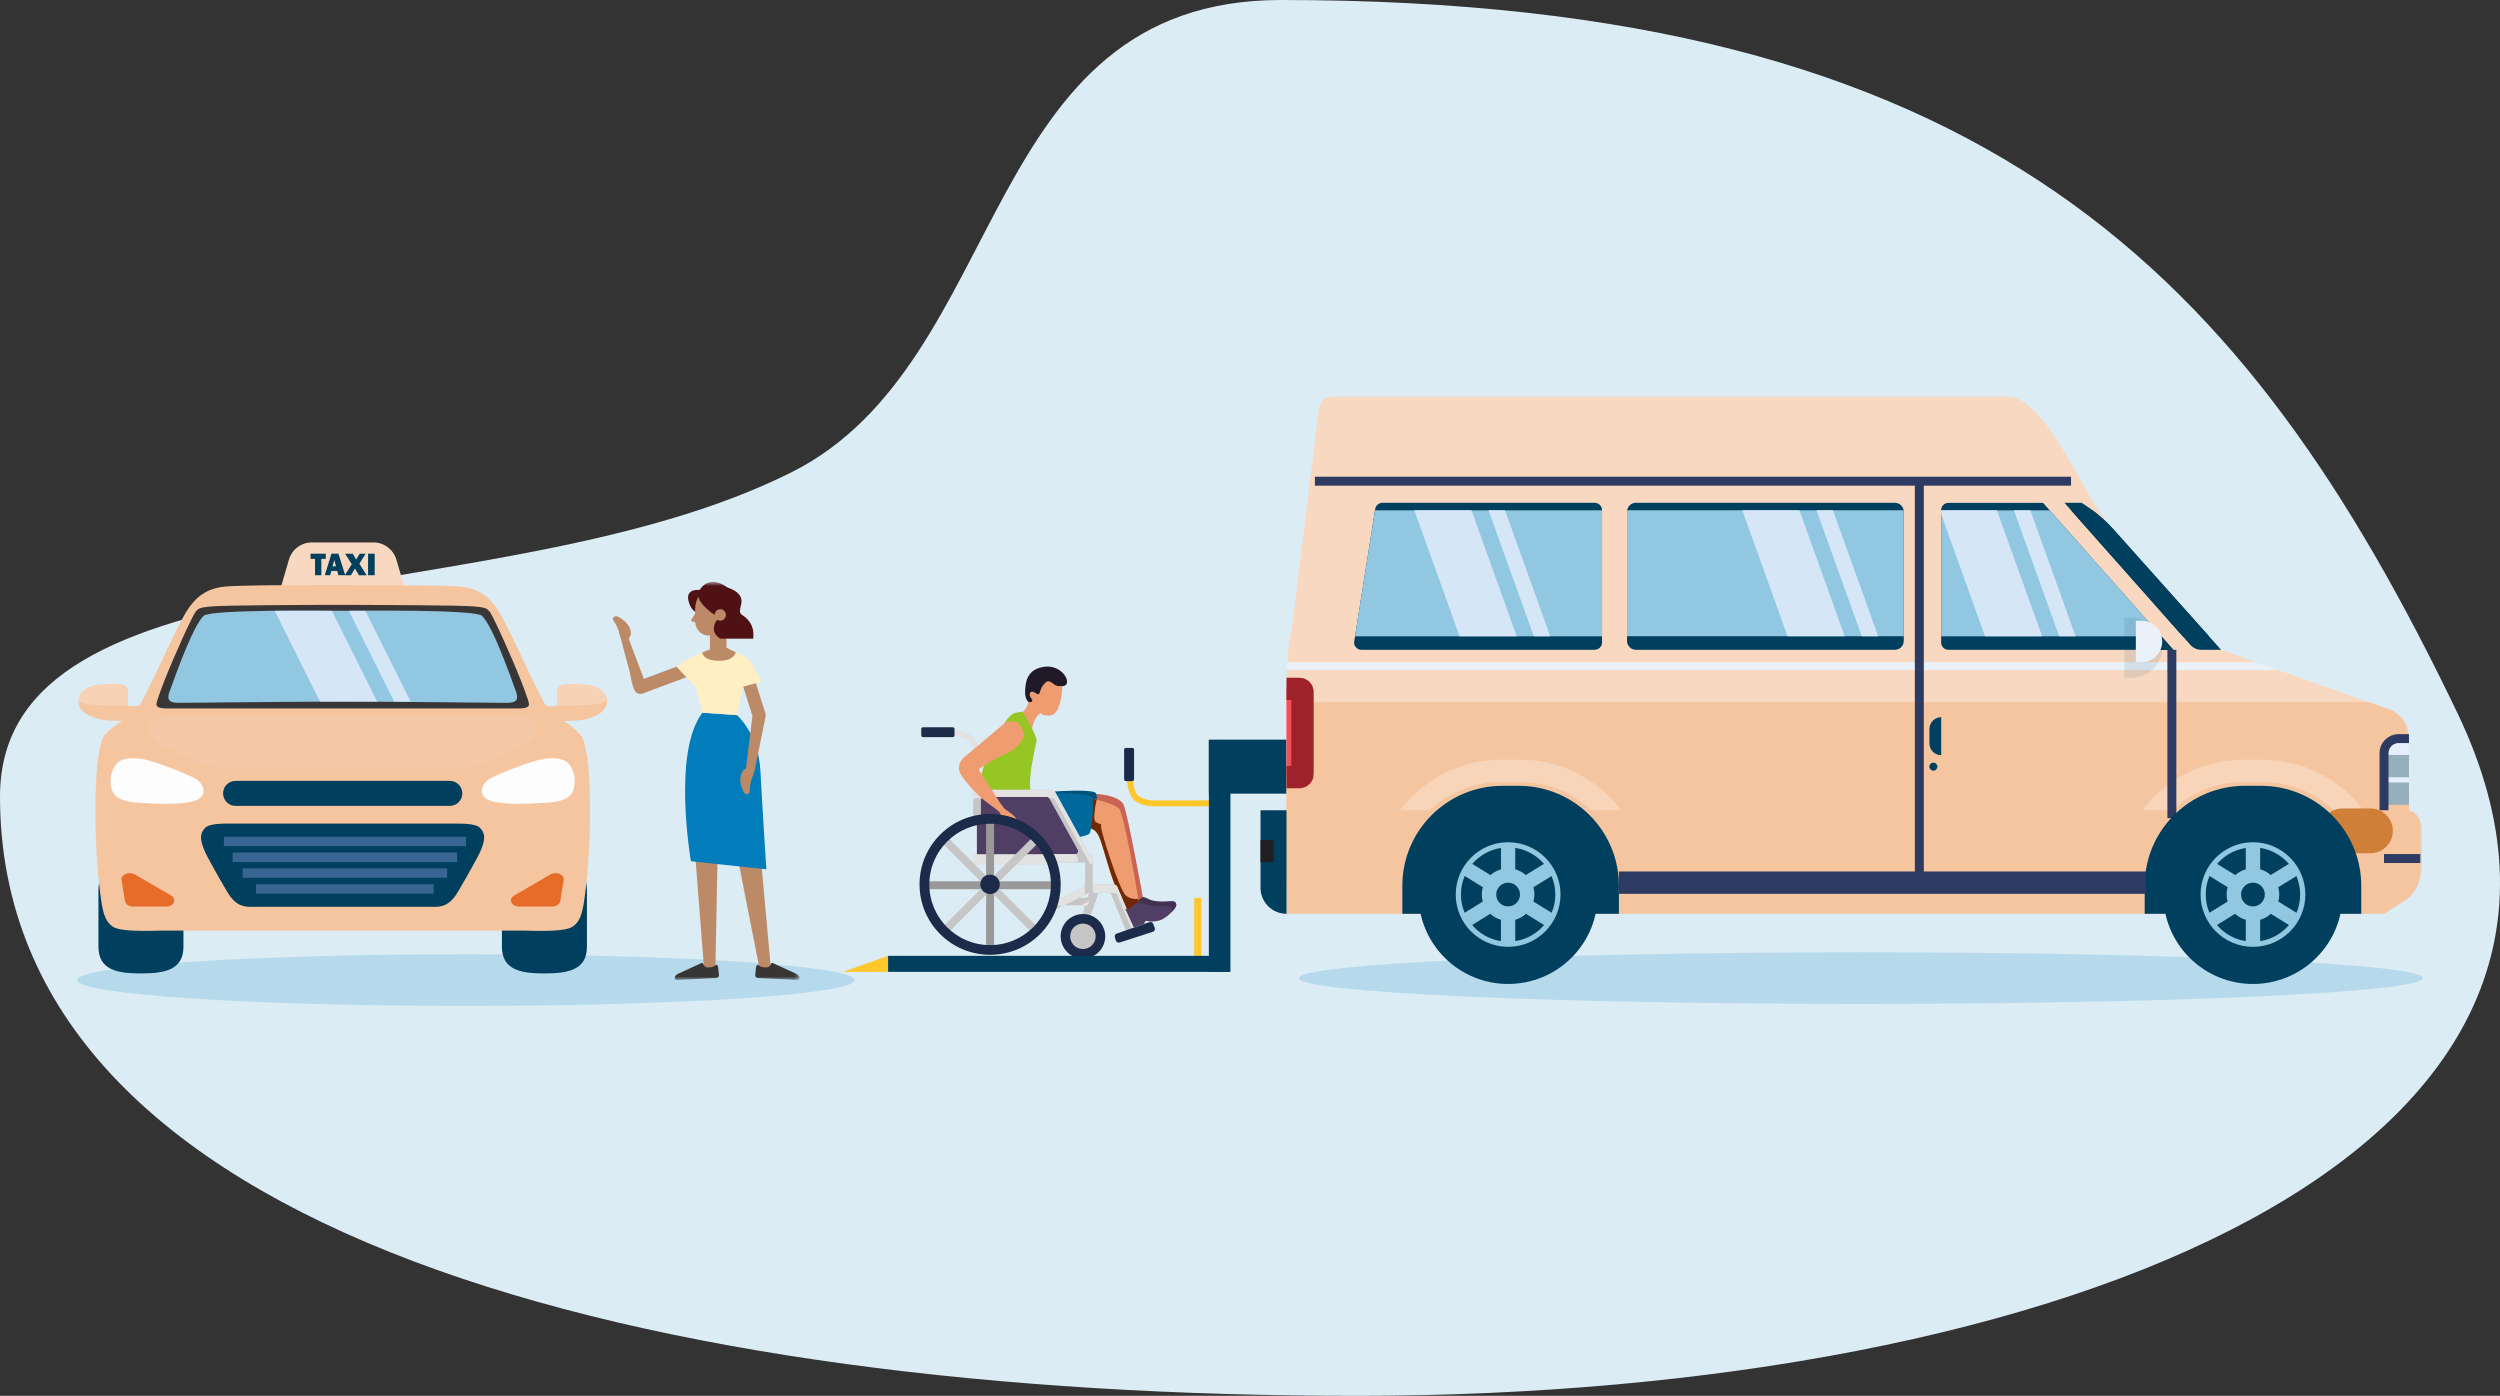 <svg width="480" height="268" viewBox="0 0 480 268" fill="none" xmlns="http://www.w3.org/2000/svg">
<rect x="0" y="0" width="480" height="268" fill="#333333" stroke="none"/>
<g clip-path="url(#clip0_2202_93336)">
<path fill-rule="evenodd" clip-rule="evenodd" d="M245.98 0C187.51 0 194.19 69.49 151.98 90.67C96.11 118.7 0 104.82 0 152.93C0 237.39 124.66 268 260.51 268C396.36 268 512.28 221.15 471.83 136.91C431.38 52.67 381.83 0 245.98 0Z" fill="#DBECF5"/>
<path d="M164.11 188.179C164.11 190.939 130.63 193.139 89.45 193.139C48.27 193.139 14.79 190.949 14.79 188.179C14.79 185.419 48.27 183.219 89.45 183.219C130.63 183.219 164.11 185.409 164.11 188.179Z" fill="#B6DAEB"/>
<path d="M465.21 187.8C465.21 190.56 416.83 192.76 357.31 192.76C297.79 192.76 249.41 190.57 249.41 187.8C249.41 185.04 297.79 182.84 357.31 182.84C416.83 182.84 465.21 185.03 465.21 187.8Z" fill="#B6DAEB"/>
<mask id="mask0_2202_93336" style="mask-type:luminance" maskUnits="userSpaceOnUse" x="15" y="76" width="450" height="116">
<path d="M465 76H15V191.08H465V76Z" fill="white"/>
</mask>
<g mask="url(#mask0_2202_93336)">
<path d="M230.65 172.398H229.29V185.838H230.65V172.398Z" fill="#FFC72C"/>
<path d="M233.32 153.672H221.03V154.812H233.32V153.672Z" fill="#FFC72C"/>
<path d="M186.98 144.819C186.92 144.209 186.59 142.519 185.74 142.019C184.6 141.339 182.65 141.269 182.63 141.269L182.67 140.129C182.76 140.129 184.93 140.219 186.33 141.039C187.83 141.919 188.1 144.429 188.12 144.719L186.98 144.819Z" fill="#E2E2E2"/>
<path d="M197.51 134.818C197.51 134.818 196.75 134.268 196.82 132.748C196.89 131.228 197.01 128.438 200.59 128.008C204.17 127.578 206.17 131.668 203.95 131.748C201.73 131.828 199.56 134.008 198.73 134.818C197.9 135.628 197.52 134.818 197.52 134.818H197.51Z" fill="#201928"/>
<path d="M197.99 140.699C197.99 140.699 198.09 139.679 198.56 138.499C199.04 137.319 199.77 136.919 199.77 136.919C199.77 136.919 200.17 137.539 201.63 137.369C203.08 137.199 203.51 135.159 203.73 134.089C203.95 133.019 203.95 131.759 203.95 131.759C203.95 131.759 203.07 131.899 202.4 131.399C201.73 130.899 201.28 130.569 200.75 131.039C200.23 131.519 199.94 132.009 199.8 132.469C199.66 132.919 199.57 133.539 199.02 133.179C198.47 132.819 197.94 132.579 197.73 133.129C197.52 133.679 198.23 134.199 198.21 134.529C198.19 134.859 197.52 134.819 197.52 134.819C197.52 134.819 196.92 136.479 196.3 136.709C195.68 136.939 196.62 138.889 196.85 139.339C197.09 139.789 198 140.699 198 140.699H197.99Z" fill="#EF9C70"/>
<path d="M209.51 152.371C209.51 152.371 214.9 152.431 215.76 154.571C216.62 156.711 219.48 172.511 219.48 172.511C219.48 172.511 218.61 172.901 218.66 173.221C218.71 173.541 217.27 172.511 217.27 172.511C217.27 172.511 211.4 156.091 209.86 154.901C208.32 153.711 209.51 152.371 209.51 152.371Z" fill="#C96353"/>
<path d="M219.43 172.24C219.43 172.24 219.73 172.19 220.53 172.62C221.34 173.05 222.72 173.14 223.94 173.07C225.16 173 225.66 172.88 225.85 173.57C226.04 174.26 224.82 175.23 224.82 175.23C224.82 175.23 219.22 174.7 218.53 174.16C217.84 173.62 217.66 173.48 217.91 173.28C218.16 173.08 219.43 172.23 219.43 172.23V172.24Z" fill="#413251"/>
<path d="M197.88 152.319C197.88 152.319 210.09 151.129 210.46 152.369C210.83 153.619 210.46 155.659 210.46 155.659L197.88 152.309V152.319Z" fill="#00537C"/>
<path d="M218.71 173.54C217.67 173.42 217.95 174.23 217.42 174.46C216.9 174.7 216.04 174.46 216.04 174.46C216.04 174.46 214.41 171.37 213.08 167.13C211.74 162.89 211.46 161.32 210.75 160.13C210.04 158.94 209.03 159.03 209.03 159.03L209.27 153.25C209.27 153.25 209.81 153.35 210.55 153.54C211.97 153.89 214.15 154.52 214.85 155.25C215.77 156.2 217.96 168.99 218.56 172.59C218.66 173.18 218.72 173.53 218.72 173.53L218.71 173.54Z" fill="#EF9C70"/>
<path d="M218.71 173.54C217.67 173.42 217.95 174.23 217.42 174.46C216.9 174.7 216.04 174.46 216.04 174.46C216.04 174.46 214.41 171.37 213.08 167.13C211.74 162.89 211.46 161.32 210.75 160.13C210.04 158.94 209.03 159.03 209.03 159.03L209.27 153.25C209.27 153.25 209.81 153.35 210.55 153.54C210.21 155.18 209.84 157.48 210.38 157.82C211.23 158.37 211.51 157.98 211.42 158.77C211.33 159.56 214.76 170.31 216 171.74C216.71 172.56 217.78 172.66 218.56 172.59C218.66 173.18 218.72 173.53 218.72 173.53L218.71 173.54Z" fill="#722903"/>
<path d="M200.061 152.369C200.251 152.369 209.411 151.999 209.741 153.229C210.081 154.469 209.601 159.419 209.221 159.989C208.841 160.559 206.071 160.889 206.071 160.889L200.061 152.359V152.369Z" fill="#00689B"/>
<path d="M192.841 138.901C192.841 138.901 193.821 137.011 195.161 136.821C196.491 136.631 196.211 136.441 196.831 137.491C197.451 138.541 199.121 141.491 199.021 142.201C198.921 142.911 197.591 148.241 197.781 150.861C197.971 153.481 198.041 154.761 198.041 154.761C198.041 154.761 187.101 153.811 187.151 153.571C187.201 153.331 189.061 146.431 189.061 146.431L192.851 138.901H192.841Z" fill="#96C624"/>
<path d="M187.561 152.371V165.181C187.561 165.181 200.041 165.081 203.651 165.181C207.271 165.281 208.511 164.011 208.511 164.011L201.781 152.381H187.561V152.371Z" fill="#513E65"/>
<path d="M202.59 164.012H186.92C186.87 164.012 186.83 164.052 186.83 164.102V165.952C186.83 166.002 186.87 166.042 186.92 166.042H202.59C202.64 166.042 202.68 166.002 202.68 165.952V164.102C202.68 164.052 202.64 164.012 202.59 164.012Z" fill="#E2E2E2"/>
<path d="M217.66 177.668L214.48 170.198C214.39 169.988 214.18 169.848 213.95 169.848H210.36C210.04 169.848 209.79 169.588 209.79 169.278V164.248H209.29L202.51 151.938C202.41 151.758 202.22 151.648 202.01 151.648H187.4C187.08 151.648 186.83 151.898 186.83 152.218V156.578C186.83 156.898 187.09 157.148 187.4 157.148H187.77C188.09 157.148 188.34 156.888 188.34 156.578V153.578C188.34 153.268 188.6 153.008 188.91 153.008H200.97C201.18 153.008 201.37 153.118 201.47 153.298L206.92 163.158C207.13 163.538 206.85 164.008 206.42 164.008H200.7C200.27 164.008 200.41 164.728 200.56 165.198C200.63 165.438 200.86 165.608 201.11 165.608H208.29C208.41 165.608 208.33 168.788 208.29 169.838C208.29 170.048 208.16 170.228 207.98 170.328L204.21 172.238C204.11 172.288 204.01 172.308 203.9 172.298L202.87 172.208C202.58 172.188 202.31 172.388 202.26 172.678L202.05 173.888C201.97 174.348 202.45 174.718 202.88 174.498L204.09 173.878C204.17 173.838 204.26 173.818 204.35 173.818H207.59C207.97 173.818 208.25 174.188 208.14 174.558L207.94 175.208C207.84 175.548 208.07 175.898 208.42 175.938L208.86 175.998C209.13 176.028 209.38 175.868 209.47 175.618L210.8 171.718C210.88 171.488 211.09 171.328 211.34 171.328H212.8C213.03 171.328 213.24 171.468 213.33 171.688L216.04 178.378C216.16 178.678 216.51 178.818 216.81 178.678L217.37 178.428C217.65 178.298 217.78 177.968 217.66 177.688V177.668ZM208.9 172.038C208.81 172.258 208.6 172.398 208.37 172.398H207.23L209.22 171.258L208.9 172.048V172.038Z" fill="#C6C6C6"/>
<path d="M201.12 165.598H206.61C206.94 165.498 207.12 165.108 206.94 164.778L206.51 163.988C206.51 163.988 206.47 163.988 206.44 163.988H200.72C200.29 163.988 200.43 164.708 200.58 165.178C200.65 165.418 200.87 165.588 201.13 165.588L201.12 165.598Z" fill="#E2E2E2"/>
<path d="M208.3 171.458C208.32 170.658 208.37 168.678 208.35 167.738C208.35 168.548 208.32 169.388 208.3 169.838C208.3 170.048 208.17 170.228 207.99 170.328L204.22 172.248C204.12 172.298 204.02 172.318 203.92 172.308L202.89 172.218C202.6 172.198 202.33 172.398 202.28 172.688L202.07 173.898C202.03 174.108 202.12 174.308 202.26 174.428L202.28 174.318C202.33 174.028 202.6 173.828 202.89 173.848L203.92 173.938C203.92 173.938 203.99 173.938 204.02 173.938L204.1 173.898C204.17 173.868 204.24 173.848 204.31 173.838L207.99 171.968C208.18 171.868 208.3 171.688 208.3 171.478V171.458Z" fill="#E2E2E2"/>
<path d="M209.79 170.899C209.79 171.219 210.05 171.469 210.36 171.469H210.96C211.06 171.369 211.2 171.309 211.35 171.309H212.81C212.96 171.309 213.09 171.369 213.2 171.469H213.96C214.19 171.469 214.4 171.609 214.49 171.819L217.31 178.449L217.38 178.419C217.66 178.289 217.79 177.959 217.67 177.679L214.49 170.209C214.4 169.999 214.19 169.859 213.96 169.859H210.37C210.05 169.859 209.8 169.599 209.8 169.289V170.909L209.79 170.899Z" fill="#E2E2E2"/>
<path d="M187.41 153.261H188.45C188.55 153.101 188.72 153.001 188.92 153.001H200.98C201.18 153.001 201.35 153.101 201.46 153.261H202.02C202.23 153.261 202.42 153.371 202.52 153.551L209.3 165.861H209.8V164.241H209.3L202.52 151.931C202.42 151.751 202.23 151.641 202.02 151.641H187.41C187.1 151.641 186.84 151.891 186.84 152.211V153.831C186.84 153.511 187.1 153.261 187.41 153.261Z" fill="#E2E2E2"/>
<path d="M208.901 173.669L209.221 172.879L207.601 173.809C207.781 173.809 207.931 173.899 208.031 174.019H208.361C208.591 174.019 208.801 173.879 208.891 173.659L208.901 173.669Z" fill="#E2E2E2"/>
<path d="M208.12 175.77C208.09 175.7 208.04 175.64 207.99 175.59C208.02 175.66 208.07 175.72 208.12 175.77Z" fill="#E2E2E2"/>
<path d="M195.49 138.808C195.3 138.678 195.08 138.588 194.8 138.548C194.15 138.448 193.36 138.438 192.83 138.898C191.94 139.688 185.75 144.858 185.17 145.358C184.59 145.858 183.56 147.068 184.46 148.638C185.36 150.208 187.64 152.598 189.07 153.748C190.5 154.888 191.86 155.638 192.04 156.178C192.22 156.718 192.11 156.608 192.54 156.818C192.97 157.038 193.61 157.068 194.15 157.388C194.69 157.708 195.01 158.248 195.15 158.138C195.29 158.028 195.44 157.568 194.93 156.928C194.43 156.288 193 155.428 192.78 155.178C192.56 154.928 191.78 153.858 191.53 153.388C191.28 152.928 187.85 147.928 187.95 147.678C188.06 147.428 192.28 144.998 193.42 144.578C194.57 144.148 196.6 142.288 196.57 141.148C196.55 140.598 196.33 140.068 196.08 139.588C195.91 139.248 195.73 138.988 195.47 138.808H195.49Z" fill="#EF9C70"/>
<path d="M212.09 180.751C212.63 178.451 211.21 176.151 208.91 175.611C206.61 175.071 204.3 176.491 203.76 178.791C203.22 181.081 204.64 183.391 206.94 183.931C209.24 184.471 211.55 183.051 212.09 180.751Z" fill="#1C2B49"/>
<path d="M210.301 180.33C210.611 179.02 209.801 177.7 208.481 177.39C207.161 177.08 205.851 177.89 205.541 179.21C205.231 180.52 206.041 181.84 207.361 182.15C208.681 182.46 209.991 181.65 210.301 180.33Z" fill="#C6C6C6"/>
<path d="M214.431 179.241L220.691 177.051C220.981 176.951 221.301 177.101 221.411 177.381L221.711 178.151C221.831 178.461 221.661 178.801 221.351 178.901L214.971 180.961C214.661 181.061 214.331 180.881 214.241 180.581L214.051 179.931C213.971 179.641 214.121 179.331 214.411 179.231L214.431 179.241Z" fill="#1C2B49"/>
<path d="M202.721 169.211H190.861V157.371H189.331V169.211H177.471V170.731H189.331V182.571H190.861V170.731H202.721V169.211Z" fill="#999999"/>
<path d="M199.56 161.611L198.48 160.531L190.1 168.901L181.71 160.531L180.63 161.611L189.02 169.981L180.63 178.351L181.71 179.431L190.1 171.061L198.48 179.431L199.56 178.351L191.17 169.981L199.56 161.611Z" fill="#C6C6C6"/>
<path d="M191.91 170.231C192.15 169.221 191.52 168.221 190.52 167.981C189.51 167.741 188.51 168.361 188.27 169.371C188.03 170.381 188.66 171.381 189.66 171.621C190.67 171.861 191.68 171.241 191.91 170.231Z" fill="#1C2B49"/>
<path d="M216.04 174.459L217.7 178.089C217.7 178.089 219.53 177.449 219.65 177.409C219.77 177.369 219.69 176.619 220.4 176.839C221.11 177.069 222.52 176.859 223.12 176.529C223.72 176.199 225.38 175.169 224.93 174.459C224.48 173.749 222.09 174.129 220.66 173.819C219.23 173.509 218.65 173.219 218.65 173.219C218.65 173.219 217.8 173.559 217.58 173.799C217.36 174.039 216.75 174.749 216.03 174.469L216.04 174.459Z" fill="#513E65"/>
<path d="M182.94 139.629H177.21C177.03 139.629 176.88 139.779 176.88 139.959V141.199C176.88 141.379 177.03 141.529 177.21 141.529H182.94C183.12 141.529 183.27 141.379 183.27 141.199V139.959C183.27 139.779 183.12 139.629 182.94 139.629Z" fill="#1C2B49"/>
<path d="M190.1 156.281C182.62 156.281 176.55 162.331 176.55 169.801C176.55 177.271 182.62 183.321 190.1 183.321C197.58 183.321 203.65 177.271 203.65 169.801C203.65 162.331 197.58 156.281 190.1 156.281ZM190.1 181.461C183.65 181.461 178.43 176.241 178.43 169.811C178.43 163.381 183.66 158.161 190.1 158.161C196.54 158.161 201.77 163.371 201.77 169.811C201.77 176.251 196.54 181.461 190.1 181.461Z" fill="#1C2B49"/>
<path d="M235.93 183.52H170.51V186.6H235.93V183.52Z" fill="#003F5D"/>
<path d="M236.241 142.078H232.101V186.598H236.241V142.078Z" fill="#003F5D"/>
<path d="M252.461 142.012H232.101V152.382H252.461V142.012Z" fill="#003F5D"/>
<path d="M221.04 153.668C220.43 153.608 218.74 153.278 218.24 152.438C217.56 151.298 217.49 149.348 217.49 149.328L216.34 149.368C216.34 149.458 216.43 151.628 217.25 153.018C218.14 154.508 220.65 154.778 220.94 154.808L221.04 153.668Z" fill="#FFC72C"/>
<path d="M217.74 149.642V143.932C217.74 143.752 217.59 143.602 217.41 143.602H216.16C215.98 143.602 215.83 143.752 215.83 143.932V149.642C215.83 149.822 215.98 149.972 216.16 149.972H217.41C217.59 149.972 217.74 149.822 217.74 149.642Z" fill="#1C2B49"/>
<path d="M170.501 183.52L161.811 186.6H170.501" fill="#FFC72C"/>
<path d="M465 163.14L247.01 170.06V131.06C247.01 127.34 247.38 123.62 248.12 119.98L253.27 78.24C253.54 76.94 254.68 76 256.01 76H384.98C392.96 76 399.69 94.82 404.99 100.76L426.43 124.76L458.71 136.2C460.93 136.99 462.42 139.08 462.43 141.43L462.51 155.57L464.99 159.52V163.14H465Z" fill="#F8D8C0"/>
<path d="M247.071 128.67H437.471L433.221 127.16H247.151C247.111 127.66 247.091 128.16 247.061 128.67H247.071Z" fill="#EAF1F8"/>
<path d="M247.01 170.06L465 163.14V159.52L462.52 155.57L462.44 141.43C462.43 139.08 460.94 136.99 458.72 136.2L454.84 134.82H247.01V170.05V170.06Z" fill="#F5C5A0"/>
<path d="M399.66 96.539H396.37L420.55 123.819C421.08 124.419 421.84 124.759 422.65 124.759H426.44L405.86 101.729C404.04 99.689 401.94 97.949 399.66 96.539Z" fill="#003F5D"/>
<path d="M419.09 122.17H424.13L405.87 101.73C404.63 100.34 403.25 99.081 401.78 97.981H397.65L419.09 122.17Z" fill="#003F5D"/>
<path opacity="0.25" d="M313.95 170.06C313.95 157.88 304.05 148 291.84 148H288.23C276.02 148 266.12 157.88 266.12 170.06" stroke="white" stroke-width="4.29" stroke-miterlimit="10"/>
<path opacity="0.25" d="M456.48 170.06C456.48 157.88 446.58 148 434.37 148H430.76C418.55 148 408.65 157.88 408.65 170.06" stroke="white" stroke-width="4.29" stroke-miterlimit="10"/>
<path d="M247.01 132.281H248.42C249.34 132.281 250.08 133.021 250.08 133.941V147.551C250.08 148.461 249.34 149.211 248.42 149.211H247.01V132.291V132.281Z" fill="#F1505B"/>
<path d="M461.75 172.91L457.73 175.45H247.01V155.57H462.2C463.74 155.57 465 157.29 465 159.4V165.95C465 168.94 463.73 171.65 461.75 172.91Z" fill="#F5C5A0"/>
<path d="M449.75 159.52H455.13" stroke="#CF7F38" stroke-width="8.59" stroke-linecap="round" stroke-linejoin="round"/>
<path d="M368.51 92.391V170.061" stroke="#2D3A62" stroke-width="1.72" stroke-miterlimit="10"/>
<path d="M306.19 124.759H261.39C260.53 124.759 259.87 123.989 260.01 123.149L264.04 97.719C264.15 97.039 264.73 96.539 265.42 96.539H306.19C306.96 96.539 307.59 97.169 307.59 97.929V123.359C307.59 124.129 306.96 124.749 306.19 124.749V124.759Z" fill="#003F5D"/>
<path d="M363.821 96.539H314.091C313.151 96.539 312.391 97.299 312.391 98.239V123.059C312.391 123.999 313.151 124.759 314.091 124.759H363.821C364.761 124.759 365.521 123.999 365.521 123.059V98.239C365.521 97.299 364.761 96.539 363.821 96.539Z" fill="#003F5D"/>
<path d="M242.021 155.57H247.01V175.45C244.26 175.45 242.021 173.22 242.021 170.47V155.57Z" fill="#003F5D"/>
<path d="M372.71 137.699V144.999C371.46 144.999 370.45 143.989 370.45 142.739V139.959C370.45 138.709 371.47 137.699 372.71 137.699Z" fill="#003F5D"/>
<path d="M371.21 147.97C371.64 147.97 371.98 147.62 371.98 147.2C371.98 146.78 371.63 146.43 371.21 146.43C370.79 146.43 370.44 146.78 370.44 147.2C370.44 147.62 370.79 147.97 371.21 147.97Z" fill="#003F5D"/>
<path d="M462.52 141.809V152.379H457.73V146.579C457.73 143.949 459.88 141.809 462.52 141.809Z" fill="#E6EFFD"/>
<path d="M417 124.762V157.082" stroke="#2D3A62" stroke-width="1.72" stroke-miterlimit="10"/>
<path d="M417.28 124.761H374.1C373.33 124.761 372.7 124.131 372.7 123.371V97.941C372.7 97.171 373.33 96.551 374.1 96.551H392.27L417.28 124.771V124.761Z" fill="#003F5D"/>
<path d="M372.71 122.17H414.99L393.55 97.981H372.71V122.17Z" fill="#92C7E1"/>
<path d="M372.71 97.969V98.749L381.12 122.159H392.09L383.4 97.969H372.71Z" fill="#D5E7F7"/>
<path d="M389.82 97.969H386.67L395.36 122.159H398.51L389.82 97.969Z" fill="#D5E7F7"/>
<path d="M288.47 150.879H291.6C302.21 150.879 310.83 159.479 310.83 170.059V175.449H269.25V170.059C269.25 159.469 277.86 150.879 288.47 150.879Z" fill="#003F5D"/>
<path d="M431 150.879H434.13C444.74 150.879 453.36 159.479 453.36 170.059V175.449H411.78V170.059C411.78 159.469 420.39 150.879 431.01 150.879H431Z" fill="#003F5D"/>
<path d="M462.52 147.09H457.73" stroke="#97AEBC" stroke-width="4.29" stroke-miterlimit="10"/>
<path d="M457.73 152.371H462.52" stroke="#97AEBC" stroke-width="4.29" stroke-miterlimit="10"/>
<path d="M457.73 155.569V144.599C457.73 143.059 458.98 141.809 460.53 141.809H462.52" stroke="#2D3A62" stroke-width="1.72" stroke-miterlimit="10"/>
<path d="M247.01 149.2H249.52C249.83 149.2 250.08 148.95 250.08 148.64V132.83C250.08 132.52 249.83 132.27 249.52 132.27H247.01" stroke="#9F222B" stroke-width="4.29" stroke-miterlimit="10"/>
<path d="M260.16 122.17H307.59V97.981H264L260.16 122.17Z" fill="#92C7E1"/>
<path d="M271.55 97.969L280.24 122.159H291.21L282.52 97.969H271.55Z" fill="#D5E7F7"/>
<path d="M285.8 97.969L294.49 122.159H297.64L288.96 97.969H285.81H285.8Z" fill="#D5E7F7"/>
<path d="M365.521 97.969H312.391V122.159H365.521V97.969Z" fill="#92C7E1"/>
<path d="M334.521 97.969L343.211 122.159H354.181L345.491 97.969H334.521Z" fill="#D5E7F7"/>
<path d="M348.771 97.969L357.461 122.159H360.611L351.921 97.969H348.771Z" fill="#D5E7F7"/>
<path d="M310.83 169.469H412.04" stroke="#2D3A62" stroke-width="4.29" stroke-miterlimit="10"/>
<path d="M252.46 92.391H397.64" stroke="#2D3A62" stroke-width="1.72" stroke-miterlimit="10"/>
<path d="M457.73 164.84H464.73" stroke="#2D3A62" stroke-width="1.72" stroke-miterlimit="10"/>
<path d="M242.021 163.391H244.51" stroke="#231F20" stroke-width="4.29" stroke-miterlimit="10"/>
<path opacity="0.1" d="M409.391 130.099H407.851V118.609H409.391C412.141 118.609 414.501 120.539 415.041 123.229C415.751 126.789 413.031 130.109 409.391 130.109V130.099Z" fill="#003F5D"/>
<path d="M412.69 124.758H417.28L412.69 119.578V124.758Z" fill="#003F5D"/>
<path d="M411.15 127.16H410.08V119.18H411.15C413.05 119.18 414.69 120.52 415.07 122.38C415.56 124.85 413.67 127.15 411.15 127.15V127.16Z" fill="#EAF1F8"/>
<path d="M277.391 183.889C270.671 177.179 270.671 166.309 277.391 159.599C284.111 152.889 295.001 152.889 301.721 159.599C308.441 166.309 308.441 177.179 301.721 183.889C295.001 190.599 284.111 190.599 277.391 183.889Z" fill="#003F5D"/>
<path d="M289.56 161.711C295.12 161.711 299.62 166.211 299.62 171.751C299.62 177.291 295.11 181.791 289.56 181.791C284.01 181.791 279.5 177.291 279.5 171.751C279.5 166.211 284.01 161.711 289.56 161.711ZM288.18 162.811C285.99 163.141 284.06 164.261 282.68 165.871L286.17 168.021C286.74 167.511 287.43 167.121 288.19 166.911V162.821L288.18 162.811ZM290.93 162.811V166.901C291.69 167.121 292.37 167.501 292.95 168.011L296.44 165.861C295.06 164.261 293.13 163.141 290.94 162.801L290.93 162.811ZM297.91 175.261C298.37 174.181 298.62 173.001 298.62 171.751C298.62 170.501 298.36 169.291 297.9 168.201L294.41 170.351C294.54 170.801 294.61 171.271 294.61 171.751C294.61 172.231 294.54 172.671 294.42 173.101L297.91 175.251V175.261ZM290.93 180.691C293.14 180.361 295.08 179.221 296.46 177.601L292.98 175.451C292.41 175.981 291.71 176.381 290.93 176.601V180.691ZM291.84 171.751C291.84 170.491 290.82 169.471 289.56 169.471C288.3 169.471 287.27 170.491 287.27 171.751C287.27 173.011 288.29 174.031 289.56 174.031C290.83 174.031 291.84 173.011 291.84 171.751ZM288.18 180.691V176.601C287.41 176.381 286.71 175.981 286.13 175.451L282.65 177.601C284.03 179.221 285.97 180.361 288.18 180.691ZM284.69 173.101C284.57 172.671 284.51 172.221 284.51 171.741C284.51 171.261 284.58 170.791 284.71 170.341L281.22 168.191C280.75 169.281 280.5 170.481 280.5 171.741C280.5 173.001 280.75 174.171 281.21 175.251L284.7 173.101H284.69Z" fill="#92C7E1"/>
<path d="M420.4 183.889C413.68 177.179 413.68 166.309 420.4 159.599C427.12 152.889 438.01 152.889 444.73 159.599C451.45 166.309 451.45 177.179 444.73 183.889C438.01 190.599 427.12 190.599 420.4 183.889Z" fill="#003F5D"/>
<path d="M432.57 161.711C438.13 161.711 442.63 166.211 442.63 171.751C442.63 177.291 438.12 181.791 432.57 181.791C427.02 181.791 422.51 177.291 422.51 171.751C422.51 166.211 427.02 161.711 432.57 161.711ZM431.19 162.811C429 163.141 427.07 164.261 425.69 165.871L429.18 168.021C429.75 167.511 430.43 167.121 431.19 166.911V162.821V162.811ZM433.95 162.811V166.901C434.71 167.121 435.4 167.501 435.97 168.011L439.46 165.861C438.08 164.261 436.15 163.141 433.96 162.801L433.95 162.811ZM440.92 175.261C441.38 174.181 441.63 173.001 441.63 171.751C441.63 170.501 441.37 169.291 440.91 168.201L437.42 170.351C437.55 170.801 437.62 171.271 437.62 171.751C437.62 172.231 437.55 172.671 437.43 173.101L440.92 175.251V175.261ZM433.95 180.691C436.16 180.361 438.1 179.221 439.48 177.601L436 175.451C435.43 175.981 434.73 176.381 433.95 176.601V180.691ZM434.85 171.751C434.85 170.491 433.83 169.471 432.56 169.471C431.29 169.471 430.28 170.491 430.28 171.751C430.28 173.011 431.3 174.031 432.56 174.031C433.82 174.031 434.85 173.011 434.85 171.751ZM431.19 180.691V176.601C430.42 176.381 429.72 175.981 429.14 175.451L425.66 177.601C427.04 179.221 428.98 180.361 431.19 180.691ZM427.7 173.101C427.58 172.671 427.51 172.221 427.51 171.741C427.51 171.261 427.58 170.791 427.71 170.341L424.22 168.191C423.75 169.281 423.5 170.481 423.5 171.741C423.5 173.001 423.75 174.171 424.21 175.251L427.7 173.101Z" fill="#92C7E1"/>
<path d="M76.091 107.428C75.521 105.488 73.731 104.148 71.701 104.148H59.871C57.841 104.148 56.051 105.488 55.481 107.428L53.971 112.598H77.611L76.101 107.428H76.091Z" fill="#F8D8C0"/>
<path d="M61.7 107.299V110.449H60.49V107.299H59.63V106.309H62.55V107.299H61.69H61.7Z" fill="#003F5D"/>
<path d="M64.98 110.441L64.75 109.621H63.64L63.39 110.441H62.36L63.64 106.301H64.98L66.28 110.441H64.98ZM63.85 108.731H64.52L64.18 107.531L63.84 108.731H63.85Z" fill="#003F5D"/>
<path d="M70.21 106.309L69 108.229L70.39 110.449H68.91L68.15 109.149L67.38 110.449H66.21L67.54 108.319L66.26 106.319H67.74L68.38 107.429L69.05 106.319H70.2L70.21 106.309Z" fill="#003F5D"/>
<path d="M71.94 106.309V110.449H70.67V106.309H71.94Z" fill="#003F5D"/>
<path d="M104.53 162.738C109.03 162.738 112.69 166.388 112.69 170.878V181.768C112.69 186.258 109.03 186.898 104.53 186.898C100.03 186.898 96.37 186.258 96.37 181.768V170.878C96.37 166.388 100.03 162.738 104.53 162.738Z" fill="#003F5D"/>
<path d="M27.06 162.738C31.56 162.738 35.22 166.388 35.22 170.878V181.768C35.22 186.258 31.56 186.898 27.06 186.898C22.56 186.898 18.9 186.258 18.9 181.768V170.878C18.9 166.388 22.56 162.738 27.06 162.738Z" fill="#003F5D"/>
<path d="M111.44 141.091C109.71 139.031 107.06 137.901 105.76 136.781C104.26 135.481 99.98 125.251 96.45 118.571C92.92 111.891 88.85 112.651 83.61 112.431C79.3 112.361 51.63 112.271 47.68 112.441C42.58 112.621 38.6 112.021 35.13 118.571C31.6 125.251 27.32 135.481 25.82 136.781C24.52 137.901 21.87 139.031 20.14 141.091C17.88 143.781 18.02 160.231 18.97 169.101C19.55 174.471 19.84 176.701 21.68 177.931C23.11 178.881 27.77 178.751 30.94 178.681C32.98 178.681 97.3 178.671 100.29 178.671C103.46 178.751 108.43 178.921 109.92 177.931C111.76 176.701 112.05 174.481 112.63 169.101C113.58 160.231 113.72 143.781 111.46 141.091H111.44Z" fill="#F5C5A0"/>
<path d="M101.21 133.939C100.25 130.839 96.71 122.709 95 119.259C93.74 116.729 93.82 116.709 91.04 116.439C88.58 116.199 73.2 116.149 66.79 116.129H64.8C58.39 116.139 43.01 116.199 40.55 116.439C37.77 116.709 37.85 116.729 36.59 119.259C34.88 122.699 31.34 130.829 30.38 133.939C29.98 135.209 29.37 136.029 32.24 136.029H99.36C102.23 136.029 101.61 135.209 101.22 133.939H101.21Z" fill="#383636"/>
<path d="M98.99 134.54C98.51 134.99 97.52 134.94 96.811 134.94H96.361C92.99 134.91 73.701 134.71 65.8 134.7C59.87 134.7 47.531 134.82 40.321 134.89C37.92 134.91 36.09 134.93 35.251 134.94H34.791C33.62 134.94 31.73 135.08 32.501 132.94C32.531 132.87 32.56 132.79 32.59 132.7C33.59 129.94 36.24 122.47 38.24 119.34C38.55 118.86 38.84 118.48 39.111 118.23C40.471 116.99 62.45 117.25 65.82 117.27C69.191 117.25 91.16 116.99 92.531 118.23C93.16 118.81 93.93 120.14 94.71 121.79C94.751 121.86 94.781 121.93 94.82 122.01C94.96 122.3 95.1 122.61 95.24 122.93C95.32 123.12 95.41 123.3 95.49 123.49C95.65 123.86 95.811 124.24 95.971 124.62C95.971 124.62 95.971 124.63 95.971 124.64C96.35 125.56 96.731 126.49 97.07 127.39C97.13 127.56 97.201 127.72 97.26 127.88C97.35 128.12 97.451 128.36 97.54 128.6C97.6 128.76 97.66 128.92 97.71 129.07C97.751 129.19 97.8 129.3 97.841 129.41C97.85 129.45 97.871 129.49 97.88 129.53C97.91 129.61 97.941 129.68 97.96 129.75C98.02 129.91 98.081 130.07 98.141 130.22C98.18 130.33 98.221 130.43 98.251 130.54C98.57 131.39 98.831 132.13 99.031 132.68C99.031 132.68 99.031 132.69 99.031 132.7C99.061 132.79 99.091 132.87 99.121 132.94C99.13 132.98 99.15 133.03 99.16 133.07C99.41 133.82 99.3 134.28 99.01 134.54H98.99Z" fill="#92C7E1"/>
<path d="M92.2 158.982C91.27 158.002 88.28 158.132 86.37 158.132H45.19C43.29 158.132 40.3 157.992 39.36 158.982C38.34 160.062 38.33 161.172 39.38 163.602C39.74 164.442 41.95 168.392 43.64 171.252C45.33 174.112 47.02 174.112 48.35 174.112H83.2C84.54 174.112 86.22 174.112 87.91 171.252C89.6 168.392 91.8 164.442 92.17 163.602C93.23 161.172 93.21 160.062 92.19 158.982H92.2Z" fill="#003F5D"/>
<path opacity="0.79" d="M89.46 160.641H42.98V162.461H89.46V160.641Z" fill="#4770A0"/>
<path opacity="0.79" d="M87.76 163.68H44.66V165.51H87.76V163.68Z" fill="#4770A0"/>
<path opacity="0.79" d="M85.85 166.719H46.59V168.539H85.85V166.719Z" fill="#4770A0"/>
<path opacity="0.79" d="M83.27 169.77H49.17V171.59H83.27V169.77Z" fill="#4770A0"/>
<path d="M21.94 147.252C21.08 148.882 21.16 150.222 21.37 151.182C21.64 152.442 22.33 153.832 26.42 154.102C30.51 154.362 35.12 154.592 37.58 153.682C40.04 152.772 39.12 150.282 37.24 149.332C36.42 148.922 29.35 145.832 26.6 145.632C24.37 145.472 22.76 145.722 21.95 147.262L21.94 147.252Z" fill="#FDFDFD"/>
<path d="M109.641 147.252C110.501 148.882 110.421 150.222 110.211 151.182C109.941 152.442 109.251 153.832 105.161 154.102C101.071 154.362 96.461 154.592 94.001 153.682C91.541 152.772 92.461 150.282 94.341 149.332C95.161 148.922 102.231 145.832 104.981 145.632C107.211 145.472 108.821 145.722 109.631 147.262L109.641 147.252Z" fill="#FDFDFD"/>
<path d="M86.36 149.93H45.23C43.9 149.93 42.83 151 42.83 152.33C42.83 153.66 43.91 154.73 45.23 154.73H86.36C87.69 154.73 88.76 153.66 88.76 152.33C88.76 151 87.68 149.93 86.36 149.93Z" fill="#003F5D"/>
<path d="M31.871 174.061H25.571C24.771 174.061 24.101 173.611 24.001 173.021L23.341 168.971C23.171 167.921 24.771 167.241 25.881 167.891L32.851 171.941C34.041 172.631 33.391 174.061 31.881 174.061H31.871Z" fill="#E76B29"/>
<path d="M99.7 174.061H106C106.8 174.061 107.47 173.611 107.57 173.021L108.23 168.971C108.4 167.921 106.8 167.241 105.69 167.891L98.72 171.941C97.53 172.631 98.18 174.061 99.69 174.061H99.7Z" fill="#E76B29"/>
<path opacity="0.22" d="M99.281 137.512H32.301C28.411 137.512 26.311 141.032 32.061 143.562C37.811 146.092 39.271 147.302 42.731 147.302H88.861C92.321 147.302 93.781 146.092 99.531 143.562C105.281 141.032 103.181 137.512 99.291 137.512H99.281Z" fill="#F8D8C0"/>
<path d="M26.65 138.269C25.4 138.319 21.07 138.719 18.57 137.939C16.07 137.159 14.99 136.059 14.99 134.449C14.99 134.399 14.99 134.349 14.99 134.309C15.1 133.149 16.58 131.589 19.22 131.419C21.97 131.249 24.26 131.049 24.53 132.389C24.8 133.719 24.31 135.129 24.69 135.469H24.7C25.09 135.809 28.19 135.579 29.45 134.139C30.71 132.699 29.91 138.139 26.64 138.269H26.65Z" fill="#F5C5A0"/>
<path d="M116.58 134.461C116.58 133.281 115.09 131.591 112.34 131.431C109.59 131.261 107.3 131.061 107.03 132.401C106.76 133.741 107.26 135.171 106.86 135.501C106.47 135.831 103.37 135.601 102.11 134.151C100.85 132.701 101.65 138.151 104.92 138.271C106.18 138.321 110.5 138.721 113 137.941C115.5 137.151 116.58 136.061 116.58 134.451V134.461Z" fill="#F5C5A0"/>
<path opacity="0.22" d="M24.71 135.479C17.68 135.479 15.74 135.279 15.01 134.309C15.12 133.149 16.6 131.589 19.24 131.419C21.99 131.249 24.28 131.049 24.55 132.389C24.82 133.719 24.33 135.129 24.71 135.469V135.479Z" fill="white"/>
<path opacity="0.22" d="M106.88 135.479C113.91 135.479 115.85 135.279 116.58 134.309C116.47 133.149 114.99 131.589 112.35 131.419C109.6 131.249 107.31 131.049 107.04 132.389C106.77 133.719 107.26 135.129 106.88 135.469V135.479Z" fill="white"/>
<path d="M52.75 117.281L61.44 134.701H72.41L63.72 117.281H52.75Z" fill="#D5E7F7"/>
<path d="M67 117.281L75.69 134.701H78.84L70.15 117.281H67Z" fill="#D5E7F7"/>
<mask id="mask1_2202_93336" style="mask-type:luminance" maskUnits="userSpaceOnUse" x="116" y="111" width="38" height="78">
<path d="M153.51 111.719H116.58V188.149H153.51V111.719Z" fill="white"/>
</mask>
<g mask="url(#mask1_2202_93336)">
<path d="M133.51 164.578L135.22 186.508H137.35L137.77 164.578H133.51Z" fill="#BD8A68"/>
<path d="M146.14 165.328L148.06 186.508H145.93L141.61 164.578L146.13 165.328H146.14Z" fill="#BD8A68"/>
<path d="M141.48 137.3C141.48 137.3 145.62 140.77 146 148.04C146.38 155.3 147.14 166.91 147.14 166.91L132.66 165.36C132.66 165.36 129.01 144.43 134.87 136.84L141.48 137.3Z" fill="#007DBA"/>
<path d="M142.189 130.237L144.549 137.737L144.509 137.107L143.199 147.777L144.839 148.227L146.989 137.587C147.029 137.377 147.019 137.177 146.959 136.987V136.957L144.589 129.457L142.189 130.247V130.237Z" fill="#BD8A68"/>
<path d="M137.8 185.408C137.73 185.248 137.54 185.188 137.4 185.308C137.14 185.528 136.67 185.788 135.97 185.748C135.24 185.698 135.13 185.328 135.02 185.058C134.96 184.918 134.81 184.848 134.67 184.908L130.14 186.988C129.87 187.108 129.67 187.348 129.57 187.628C129.47 187.888 129.68 188.168 129.95 188.158L137.55 187.778C137.85 187.758 138.08 187.498 138.04 187.188L137.89 185.698C137.89 185.698 137.89 185.648 137.87 185.628L137.79 185.418L137.8 185.408Z" fill="#383635"/>
<path d="M145.26 185.408C145.33 185.248 145.52 185.188 145.65 185.308C145.91 185.528 146.38 185.788 147.08 185.748C147.81 185.698 147.92 185.328 148.03 185.058C148.09 184.918 148.24 184.848 148.38 184.908L152.91 186.988C153.18 187.108 153.38 187.348 153.48 187.628C153.58 187.888 153.37 188.168 153.1 188.158L145.5 187.778C145.2 187.758 144.97 187.498 145.01 187.188L145.16 185.698C145.16 185.698 145.16 185.648 145.18 185.628L145.26 185.418V185.408Z" fill="#383635"/>
<path d="M131.43 127.448L131.08 127.568L130.8 127.668L130.25 127.868L129.15 128.278L126.95 129.098L122.55 130.748L124.23 131.988L120.43 121.868L118.81 121.168L120.94 129.138C121.12 130.338 121.59 132.468 122.11 132.928C122.47 133.238 122.95 133.308 123.37 133.158H123.39L132.11 129.898L131.42 127.458L131.43 127.448Z" fill="#BD8A68"/>
<path d="M120.72 122.668C120.72 122.668 119.34 123.658 119 121.918C118.77 120.728 118.14 119.678 117.77 119.128C117.61 118.888 117.66 118.598 117.89 118.428C118.09 118.288 118.39 118.258 118.62 118.388C119.45 118.798 121.21 119.908 121.14 121.808L120.72 122.668Z" fill="#BD8A68"/>
<path d="M143.59 147.391C143.59 147.391 145.29 147.391 144.55 149.001C144.05 150.101 143.94 151.331 143.93 151.991C143.92 152.281 143.71 152.491 143.42 152.491C143.17 152.491 142.92 152.341 142.8 152.101C142.37 151.281 141.58 149.351 142.74 147.861L143.58 147.401L143.59 147.391Z" fill="#BD8A68"/>
<path d="M129.89 128.03L131.61 126.74C131.61 126.74 132.65 126.22 133.51 125.86L136.68 124.52C137.7 124.09 138.85 124.1 139.87 124.57L142.58 125.81C143.4 126.18 144.07 126.82 144.49 127.63L146.18 130.87L142.66 131.86L141.49 137.3L134.88 136.84L133.61 131.93L129.9 128.03H129.89Z" fill="#FFEFC3"/>
<path d="M135.03 113.359C135.03 113.359 131.17 112.499 132.31 115.799C133.51 119.299 136.18 116.729 136.18 116.729L135.03 113.349V113.359Z" fill="#501115"/>
<path d="M137.62 126.098C138.5 126.098 139.49 125.378 139.49 125.378V116.738H136.31V125.248C136.31 126.088 136.9 126.108 137.63 126.108L137.62 126.098Z" fill="#BD8A68"/>
<path d="M136.25 120.551C134.18 119.891 133.03 117.641 133.68 115.531C134.33 113.421 136.53 112.241 138.6 112.911C140.67 113.571 141.82 115.821 141.17 117.931C140.52 120.041 138.32 121.221 136.25 120.561V120.551Z" fill="#BD8A68"/>
<path d="M136.05 122.028C137.08 122.028 137.91 121.178 137.91 120.128V117.388L133.49 116.738V119.418C133.49 120.858 134.64 122.028 136.05 122.028Z" fill="#BD8A68"/>
<path d="M133.609 117.629L132.759 118.919C132.639 119.129 132.799 119.389 133.049 119.389L134.039 119.579L133.619 117.629H133.609Z" fill="#BD8A68"/>
<path d="M137.21 118.069C137.21 118.069 133 115.359 134.27 113.359C136.62 109.669 140.33 113.359 140.33 113.359L137.21 118.069Z" fill="#501115"/>
<path d="M139.37 112.729C139.37 112.729 142.92 113.509 142.31 115.989C141.79 118.099 142.12 117.679 143.17 118.589C144.22 119.499 144.84 120.749 144.61 122.619H138.29C138.29 122.619 135.71 121.259 137.99 118.589C137.99 118.589 138.11 116.509 136.61 116.229L139.36 112.719L139.37 112.729Z" fill="#501115"/>
<path d="M137.21 118.069C137.21 118.679 137.69 119.169 138.29 119.169C138.89 119.169 139.37 118.679 139.37 118.069C139.37 117.459 138.89 116.969 138.29 116.969C137.69 116.969 137.21 117.459 137.21 118.069Z" fill="#BD8A68"/>
<path d="M139.21 124.249L141.26 125.219C141.26 125.219 141.05 126.869 138.14 126.869C134.84 126.869 134.85 125.279 134.85 125.279L138.29 123.859L139.22 124.249H139.21Z" fill="#BD8A68"/>
</g>
</g>
</g>
<defs>
<clipPath id="clip0_2202_93336">
<rect width="480" height="268" fill="white"/>
</clipPath>
</defs>
</svg>
